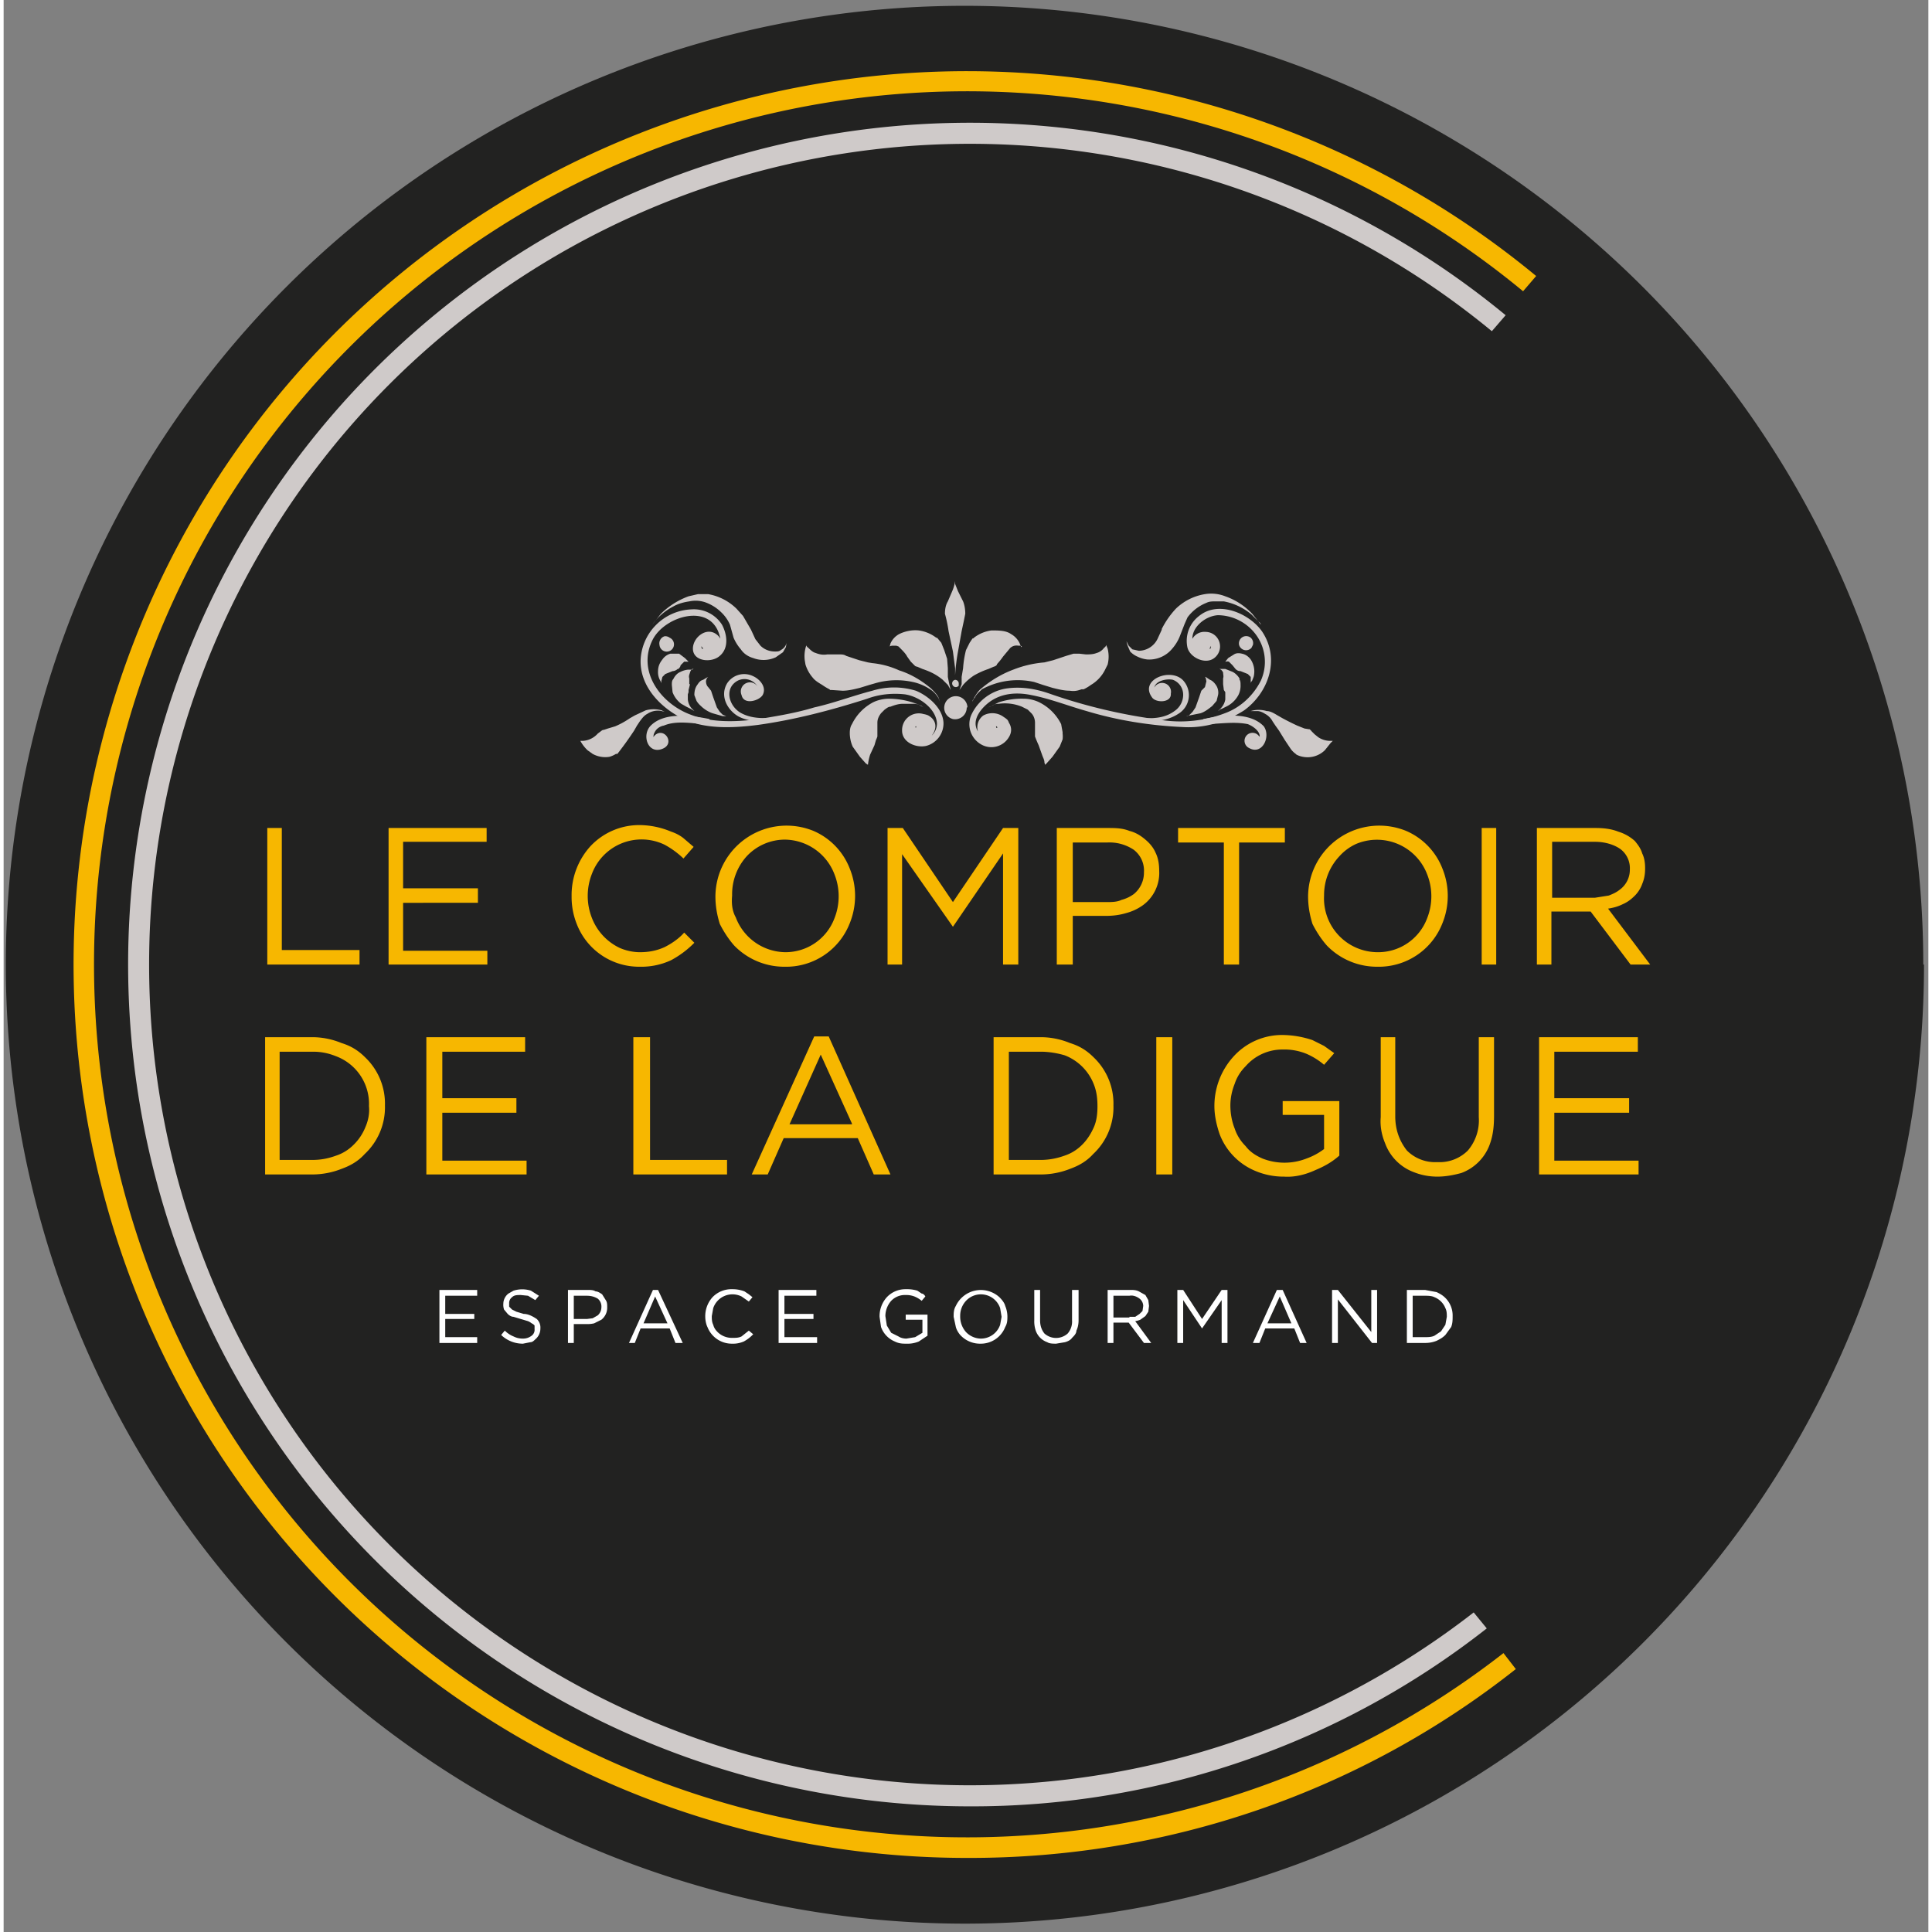 <?xml version="1.0" encoding="UTF-8"?>
<svg xmlns="http://www.w3.org/2000/svg" fill="none" viewBox="0 0 265 266" width="256" height="256">
  <rect x="0" y="0" width="265" height="266" fill="#808080" stroke="none"/>
  <path fill="#222221" d="M264.4 132.8a132 132 0 1 1-264.1 0 132 132 0 0 1 264 0Z"></path>
  <path fill="#F7B700" d="M132.8 255.8A123 123 0 1 1 211 38l-1.8 2.1a120.2 120.2 0 1 0-2.7 187.5l1.7 2.2c-21.5 17-48.1 26.1-75.6 26"></path>
  <path fill="#CFCAC9" d="M133 248.7a115.9 115.9 0 1 1 73.8-205.3l-1.9 2.2a113 113 0 1 0-2.5 176.4l1.8 2.2a114.7 114.7 0 0 1-71.3 24.5"></path>
  <path fill="#F7B700" d="M36.3 114h2v16.8H49v2H36.3V114ZM53 114h13.5v1.9H55v6.4h10.3v2H55v6.6h11.6v1.9H53V114ZM87.6 133.1a9.2 9.2 0 0 1-8.7-5.9 10 10 0 0 1-.7-3.8 10 10 0 0 1 2.6-6.9 9.2 9.2 0 0 1 6.9-2.9 11.4 11.4 0 0 1 4.2.9c.6.2 1.2.5 1.7.9l1.4 1.2-1.4 1.6a12 12 0 0 0-2.6-1.9 7.3 7.3 0 0 0-10 4 8.3 8.3 0 0 0 0 6.1 7.6 7.6 0 0 0 3.8 4.1c.9.4 1.9.6 2.8.6 1.2 0 2.3-.2 3.4-.7 1-.5 2-1.2 2.7-2l1.4 1.4a13.3 13.3 0 0 1-3.2 2.4 9.7 9.7 0 0 1-4.3.9M107.6 133.1a9.6 9.6 0 0 1-7-2.9c-.8-.9-1.5-2-2-3-.4-1.3-.6-2.5-.6-3.8a9.8 9.8 0 0 1 13.5-9 9.3 9.3 0 0 1 5 5.2 10 10 0 0 1 0 7.5 9.4 9.4 0 0 1-9 6m.1-2a7.2 7.2 0 0 0 6.8-4.7 8.2 8.2 0 0 0 0-6 7.4 7.4 0 0 0-6.8-4.8 7.2 7.2 0 0 0-5.3 2.3 7.8 7.8 0 0 0-2 5.4c-.1 1.1 0 2.1.5 3a7.4 7.4 0 0 0 6.8 4.8ZM121.7 114h2.1l6.9 10.2 6.9-10.2h2.1v18.8h-2.1v-15.3l-6.9 10.1-7-10v15.2h-2V114ZM145 114h7c1 0 2 0 3 .4.8.2 1.5.6 2.2 1.2.6.5 1.1 1.1 1.4 1.8.4.8.5 1.7.5 2.5a5.5 5.5 0 0 1-2.2 4.7 7 7 0 0 1-2.3 1.1c-1 .3-1.9.4-2.9.4h-4.5v6.7H145V114Zm6.8 10.2c.7 0 1.5 0 2.1-.3a5 5 0 0 0 1.7-.8 3.8 3.8 0 0 0 1.4-3 3.6 3.6 0 0 0-1.4-3.1 6 6 0 0 0-3.7-1h-4.7v8.2h4.6ZM168 116h-6.3v-2h14.7v2h-6.3v16.8H168v-16.9ZM189.2 133.1a9.6 9.6 0 0 1-7-2.9c-.8-.9-1.5-2-2-3-.4-1.3-.6-2.5-.6-3.8a9.8 9.8 0 0 1 13.5-9 9.3 9.3 0 0 1 5 5.2 10 10 0 0 1 0 7.5 9.4 9.4 0 0 1-9 6m.1-2a7.2 7.2 0 0 0 6.8-4.7 8.2 8.2 0 0 0 0-6 7.4 7.4 0 0 0-9.8-4.2 7 7 0 0 0-2.3 1.7 7.8 7.8 0 0 0-2.1 5.4 7.4 7.4 0 0 0 7.4 7.8ZM205.6 114h-2.1v18.8h2V114ZM211.1 114h8.1c1 0 2.1.1 3.1.5a6 6 0 0 1 2.3 1.3c.4.5.8 1 1 1.7.3.6.4 1.3.4 2v.1c0 .7-.1 1.4-.4 2.1-.2.6-.6 1.2-1 1.6-.5.5-1 .9-1.7 1.2-.6.3-1.3.5-2 .6l5.8 7.7H224l-5.5-7.3h-5.4v7.3h-2V114Zm8 9.6 1.9-.3c.5-.2 1-.4 1.5-.8a3.4 3.4 0 0 0 1.4-2.8 3.3 3.3 0 0 0-1.3-2.8c-1-.7-2.3-1-3.5-1h-5.9v7.7h5.8ZM36 142.8h6.5c1.4 0 2.8.3 4 .8 1.3.4 2.3 1 3.3 2a8.8 8.8 0 0 1 2.7 6.6 8.8 8.8 0 0 1-2.8 6.7c-.9 1-2 1.6-3.1 2a11 11 0 0 1-4 .8H36v-18.9Zm6.5 16.9c1.2 0 2.2-.2 3.3-.6.9-.3 1.7-.8 2.4-1.5a7 7 0 0 0 1.6-2.4c.4-.9.6-1.9.5-2.9a7 7 0 0 0-4.6-6.9c-1-.4-2-.6-3.1-.6H38v14.9h4.4ZM58.3 142.8h13.5v2H60.4v6.4h10.2v2H60.4v6.6H72v1.9H58.2v-18.9ZM86.7 142.8H89v16.9h10.6v2H86.7v-18.9ZM111.6 142.7h2l8.5 19h-2.3l-2.2-5h-10.2l-2.2 5H103l8.6-19Zm5.2 12-4.3-9.5-4.3 9.6h8.6ZM136.3 142.8h6.5c1.4 0 2.8.3 4 .8 1.3.4 2.3 1 3.3 2a8.8 8.8 0 0 1 2.7 6.6 8.8 8.8 0 0 1-2.8 6.7c-.9 1-2 1.6-3.1 2a11 11 0 0 1-4 .8h-6.6v-18.9Zm6.5 16.9c1.1 0 2.2-.2 3.3-.6.9-.3 1.7-.8 2.4-1.5s1.2-1.5 1.6-2.4c.4-.9.5-1.9.5-2.9s-.1-2-.5-3a7 7 0 0 0-4-4c-1-.3-2.2-.5-3.3-.5h-4.4v14.9h4.4ZM160.9 142.8h-2.2v18.9h2.2v-18.9ZM176.3 162a10 10 0 0 1-4-.8 8.9 8.9 0 0 1-4.9-5.1c-.4-1.2-.7-2.5-.7-3.8a10.1 10.1 0 0 1 2.6-6.8 9 9 0 0 1 6.9-3 13.4 13.4 0 0 1 4 .7l1.6.8 1.4 1-1.4 1.6a9.6 9.6 0 0 0-2.4-1.5 8 8 0 0 0-3.3-.6 6.7 6.7 0 0 0-5.1 2.3c-.7.7-1.2 1.5-1.5 2.4-.4 1-.6 2-.6 3 0 1.1.2 2.2.6 3.2.3.9.8 1.7 1.5 2.4.6.8 1.4 1.3 2.3 1.7a8.3 8.3 0 0 0 6.1 0 9 9 0 0 0 2.4-1.3v-4.7h-5.7v-1.9h7.8v7.5c-1 .9-2.1 1.5-3.3 2-1.3.6-2.8 1-4.3.9M197.4 162c-1.1 0-2.2-.2-3.2-.6a6.7 6.7 0 0 1-4-4c-.5-1.2-.7-2.4-.6-3.6v-11h2v10.9c0 1.7.5 3.3 1.6 4.7a5.5 5.5 0 0 0 4.2 1.6 5.5 5.5 0 0 0 4.2-1.6 6.4 6.4 0 0 0 1.5-4.6v-11h2.1v10.8c0 1.3-.1 2.5-.5 3.7a6.6 6.6 0 0 1-4 4.2c-1.1.3-2.2.5-3.3.5ZM211.5 142.8H225v2h-11.5v6.4h10.3v2h-10.3v6.6h11.6v1.9h-13.7v-18.9Z"></path>
  <path fill="#fff" d="M60 177.6h5.2v.8h-4.4v2.5h4v.7h-4v2.5h4.4v.8H60v-7.3ZM71.5 185a4.3 4.3 0 0 1-3-1.2l.5-.6c.3.3.7.6 1.2.8.4.2.8.3 1.3.3.4 0 .8-.1 1.2-.4a1 1 0 0 0 .4-.9v-.5a1 1 0 0 0-.4-.3 2 2 0 0 0-.5-.3l-1-.3-1-.3c-.3 0-.6-.2-.8-.4l-.5-.6a2 2 0 0 1-.1-.8 1.8 1.8 0 0 1 .7-1.4l.7-.4a4 4 0 0 1 2.4 0l1.1.7-.5.6-1-.6-1-.1c-.5 0-.9 0-1.2.3a1 1 0 0 0-.4.8v.5l.4.4.6.3 1 .3c.6 0 1.2.3 1.8.7a1.6 1.6 0 0 1 .5 1.3 1.9 1.9 0 0 1-.7 1.5c-.2.2-.4.4-.7.4l-1 .2M77.7 177.6h2.7c.4 0 .8 0 1.1.2.3 0 .6.2.9.4l.5.8c.2.3.2.6.2 1a2.1 2.1 0 0 1-.8 1.7l-1 .5a4 4 0 0 1-1 .1h-1.8v2.6h-.8v-7.3Zm2.6 4 .8-.1.7-.4a1.5 1.5 0 0 0 .5-1.1 1.4 1.4 0 0 0-.5-1.2c-.5-.3-1-.4-1.5-.4h-1.8v3.2h1.8ZM89.4 177.6h.7l3.4 7.3h-1l-.8-2h-4l-.8 2h-.8l3.3-7.3Zm2 4.6-1.7-3.7-1.6 3.7h3.3ZM100.3 185a3.6 3.6 0 0 1-3.4-2.3c-.2-.4-.3-1-.3-1.4a3.9 3.9 0 0 1 1-2.7 3.6 3.6 0 0 1 2.7-1.1 4.5 4.5 0 0 1 1.7.3l.6.4.5.4-.5.6-1-.7a2.8 2.8 0 0 0-3.9 1.6l-.2 1.1c0 .4 0 .8.2 1.2.1.4.3.7.6 1a2.8 2.8 0 0 0 2 .8c.5 0 .9 0 1.3-.2l1-.8.6.5a5 5 0 0 1-1.3 1 3.7 3.7 0 0 1-1.6.3M106.7 177.6h5.2v.8h-4.4v2.5h4v.7h-4v2.5h4.5v.8h-5.3v-7.3ZM124.3 185c-.5 0-1 0-1.6-.3a3.4 3.4 0 0 1-1.9-2l-.2-1.4a3.9 3.9 0 0 1 1-2.7 3.5 3.5 0 0 1 2.6-1.1 5 5 0 0 1 1.6.2l.6.4c.2 0 .4.2.5.4l-.5.6a3.8 3.8 0 0 0-1-.6 3.1 3.1 0 0 0-1.2-.2 2.6 2.6 0 0 0-2 .8 3.2 3.2 0 0 0-.8 2.1l.2 1.3.6 1 1 .5c.3.2.7.3 1.1.3l1.2-.2 1-.6v-1.8h-2.3v-.7h3v2.9l-1.2.8a4 4 0 0 1-1.7.3M134.5 185a3.7 3.7 0 0 1-2.7-1.1c-.3-.3-.6-.8-.7-1.2l-.3-1.4c0-.5 0-1 .3-1.5a3.8 3.8 0 0 1 6-1.2c.4.4.7.8.8 1.2a3.9 3.9 0 0 1 .3 1.4c0 .5 0 1-.3 1.5a3.6 3.6 0 0 1-3.4 2.3m0-.7a2.8 2.8 0 0 0 2.7-1.9l.2-1.1-.2-1.2a2.8 2.8 0 0 0-4.7-1 3 3 0 0 0-.8 2.1 3.2 3.2 0 0 0 .8 2.2 2.9 2.9 0 0 0 2 .9M145 185c-.5 0-1 0-1.3-.2a2.6 2.6 0 0 1-1.6-1.6 4 4 0 0 1-.2-1.4v-4.2h.8v4.2c0 .7.2 1.3.6 1.8a2.4 2.4 0 0 0 3.2 0 2.5 2.5 0 0 0 .6-1.8v-4.2h.9v4.2c0 .5-.1 1-.3 1.4 0 .4-.3.7-.6 1-.2.3-.6.5-1 .6l-1.2.2M152 177.6h3.1c.4 0 .8 0 1.2.2l.9.5.4.7.1.8-.1.8-.4.6-.7.5a3 3 0 0 1-.7.2l2.2 3h-1l-2.1-2.8h-2.1v2.8h-.8v-7.3Zm3 3.7h.8l.6-.4.4-.4.1-.7a1.3 1.3 0 0 0-.5-1c-.4-.3-.9-.5-1.4-.4h-2.2v3h2.2ZM161.6 177.6h.8l2.6 4 2.7-4h.8v7.3h-.8V179l-2.7 3.9-2.6-3.9v5.9h-.8v-7.3ZM175.3 177.6h.8l3.3 7.3h-.9l-.8-2h-4l-.8 2h-.9l3.3-7.3Zm2 4.6-1.6-3.7-1.7 3.7h3.3ZM183 177.6h.7l4.6 5.8v-5.8h.8v7.3h-.7l-4.7-6v6h-.8v-7.3ZM193.2 177.6h2.5l1.6.3c.4.2.8.4 1.2.8a3.4 3.4 0 0 1 1 2.5c0 .5 0 1-.2 1.5l-.8 1.1c-.4.4-.8.6-1.2.8-.5.2-1 .3-1.6.3h-2.5v-7.3Zm2.5 6.5c.4 0 .9 0 1.3-.2l.9-.6.6-.9.2-1.1c0-.4 0-.8-.2-1.2a2.7 2.7 0 0 0-1.5-1.5c-.4-.2-.9-.2-1.3-.2H194v5.7h1.7Z"></path>
  <path fill="#CFCAC9" d="M135.1 100c0-1 1.3-1 2-.6.5.3 1 1.4.3 1.8-.6.4-2.5-.6-2.1-1.4.2-.6 1.3-.8 1.8-.5.6.2.4 1 .2 1.5-.8 1.4-3.3-.7-1.7-1.6 1.7-1 2.9 2 1 2.2a2 2 0 0 1-1.5-.6 1.2 1.2 0 0 1 .6-1.8 2 2 0 0 1 1.9.7c.6.9-.3 1.7-1 1.9-1.2.4-2.1-1.6-1.2-2.3a2.1 2.1 0 0 1 2.2.3c.4.4-.4 1-.6 1.2-.3.2-1 .6-1.3.1a.7.7 0 0 1 1-.9c.4.3-.4.4-.6.5h-.2l.3-.3c0-.1.5-.4.6-.2.2.3 0 .8-.4.5-.5-.4 0-.5.4-.5s.3 0 0 .2l-.7.2c-.2.1 0 0 0 .1 0-.2.1-.4.3-.5h-.5a.5.5 0 0 1 .2.5l.4-.3c-.3 0-1.6-.4-1.1-1 .4-.6 1.5-.2 2 .1 1.2 1 0 2.6-1.2 2.7a2.3 2.3 0 0 1-2-1.2c-.8-1.2-.2-2.4.6-3.3 1.8-2 4.3-2.3 6.7-1.8 2.6.5 5.1 1.5 7.6 2.2 4.3 1.3 8.8 2 13.2 2.2 3 .2 6-.7 8.5-2.3 3.3-2.4 5-7 2.5-10.8-1.7-2.5-6-4.4-8.7-2.2a4.3 4.3 0 0 0-1.6 4.4c.4 1.4 2.6 2.4 3.8 1.3a2 2 0 0 0-1.3-3.5 1.9 1.9 0 0 0-1.9 2.7c1.1 2.3 4.7 0 3.1-1.5a1.5 1.5 0 0 0-2.5.3c-.3.9 1 1.8 1.8 1.4l.1-.2v-.3s0-.2-.2-.3l-.2-.2c-.1 0-.3.3.2.4v-.8a5 5 0 0 0-1 .2.4.4 0 0 0-.2.5c.1.4.4.7.7 1 .3.3.9-.2.5-.5l-.4-.7-.3.5.7-.2a.4.4 0 0 0 .3-.4.4.4 0 0 0-.3-.4c-.4 0-1.1-.1-1.1.4 0 .2 0 .4.2.5l.3.2s.1.3 0 0l.2-.4c-.2 0-.8-.6-.1-.6.3 0 1 .2.8.6a1 1 0 0 1-1.9-.2c-.2-.5.4-1 .8-1 .7-.3 1.2.4 1.4 1 .3.9-1 1.1-1.5 1a1.7 1.7 0 0 1-1.2-1.3c-.7-2 1.5-3.9 3.4-4a6.6 6.6 0 0 1 5 2.4 6.3 6.3 0 0 1 .9 6.6c-1 2-2.7 3.6-4.7 4.4a17.3 17.3 0 0 1-9.2 1 75.3 75.3 0 0 1-15.2-3.6c-2-.7-4-1-6-.7a6.4 6.4 0 0 0-4.8 3.7 3.2 3.2 0 0 0 1.4 4 2.8 2.8 0 0 0 3.8-1c1-1.6-.6-3.1-2.1-3.2a1.6 1.6 0 0 0-1.6.8c-.3.6.3 1.1.8 1.4a3.4 3.4 0 0 0 1 .3.3.3 0 0 0 .2-.3 1 1 0 0 0-.4-.9.3.3 0 0 0-.4 0c-1.8 2.3 2 1.5 1.8.2-.2-.8-2-.5-2.2.1-.2.8 1 1.7 1.6 1.3.7-.4.6-2-.4-2-.6 0-1.7.8-1.5 1.5.3 1 2 .4 2.3-.2.5-1-1-1.7-1.7-1.5a1.6 1.6 0 0 0-.6 2.6c.7.6 1.7.2 2.3-.3.7-.5 1.3-1.4.7-2.2a2.8 2.8 0 0 0-3.3-.4 2.1 2.1 0 0 0-.3 2.7 2 2 0 0 0 2.7.7c1-.6 1.7-1.9.8-3a2.6 2.6 0 0 0-3.2-.6 2 2 0 0 0-.3 3 2.6 2.6 0 0 0 3 .4c1-.7.8-2.3.1-3a2.2 2.2 0 0 0-3 0c-1.8 1.7 2.1 4.7 3.3 2a1.7 1.7 0 0 0-.7-2.3c-1-.3-2.5 0-2.7 1-.5 1.7 2.7 3.2 3.6 1.7 1.5-2.4-3.7-3.9-3.6-1.3 0 .3.5.3.5 0"></path>
  <path fill="#CFCAC9" d="M154.8 98.9c2.2.5 4.9.7 6.9-.6a3 3 0 0 0 .8-4.5c-1.6-2-6.2-.3-4.4 2.2.5.8 2.7.8 2.6-.5a1.2 1.2 0 0 0-2.4-.5c-.5 1.3 1.8 2 2.2 1 .6-1.4-1.6-2-1.7-.6 0 .9 2 .6 1-.4a.4.4 0 0 0-.4-.1c-.4.2-.4.5-.3 1 0 .2.5.2.5 0 .2-.5 0-.2-.4-.3-.2-.2-.2-.4 0-.6.4-.2 1 .2.7.6-.5.6-1.4-.1-1.5-.7 0-1.2 1.8-1.5 2.6-1.3a2.2 2.2 0 0 1 1.4 2 2.7 2.7 0 0 1-1.2 2.3c-1.9 1.4-4.2.9-6.4.9ZM167.2 95.7l-.2.8-.6.7c-.5.4-1 .8-1.6 1l-1.5.3-.5.1c.2 0 .3 0 .5-.2l.4-.4.4-.6.5-1.4.3-.9.5-.5.2-.8-.1-.5-.1-.1h.1l.6.4c.3.1.6.4.8.7.3.4.4 1 .3 1.4M170.1 93.5c.2.2.2.5.2.8a2.8 2.8 0 0 1-.3 1.4 3.7 3.7 0 0 1-1.7 1.6l-.6.3c-.2 0-.3.2-.5.3l.4-.4a2.3 2.3 0 0 0 .6-1.2v-1l-.2-.3-.1-.8v-.8c.1-.3 0-.5 0-.8a1 1 0 0 0-.3-.4l-.2-.1h.8l1 .4c.4.2.8.6 1 1M170.5 90c.5.1.9.4 1.2.8a3 3 0 0 1 .4 2.4l-.2.5-.3.4.1-.1v-.8l-.4-.4-1-.4c-.3 0-.5-.1-.7-.3l-.4-.5-.5-.5a.6.6 0 0 0-.4 0h-.2.1l.4-.5.8-.5c.3-.2.7-.2 1.1-.1M172 88.8a1 1 0 0 0-.3-1 1 1 0 0 0-1.6 1 1 1 0 0 0 1.7.4l.2-.4M159.4 86.7a12 12 0 0 1 2-2.9 7.5 7.5 0 0 1 4-2 5.3 5.3 0 0 1 2.8.3 9.3 9.3 0 0 1 3.7 2.4l1.2 1.5s0-.2-.3-.4l-1-1a8.3 8.3 0 0 0-3.8-1.8h-1.2c-.4 0-.8 0-1.2.2A6 6 0 0 0 163 85l-.4.9-.7 1.8a6 6 0 0 1-1 1.6 4.1 4.1 0 0 1-3.4 1.5 4 4 0 0 1-1.4-.4 3 3 0 0 1-1-.7l-.3-.7a3 3 0 0 1-.2-.7l.3.6.5.5.9.2a2.9 2.9 0 0 0 2.6-1.7l.6-1.3M165.3 99.7c2 0 4-.4 6 0 .8.3 2.2 1.3 1.4 2.3a.6.6 0 0 1-.7.1c-.6-.2.4 0 .4 0 .4-.4-.3-1.2-.8-.7a.9.9 0 0 0 .1 1.4l.5.2a1 1 0 0 0 .9-.7 1 1 0 0 0-.3-1 1.1 1.1 0 1 0-1.3 1.7c1.8 1 3-1.6 2-3-2-2.1-6-1.5-8.3-1l-.2.2v.4h.3M151.8 88.8l.2.5a4.5 4.5 0 0 1 0 2.2l-.3.6a5 5 0 0 1-2 2.2 6 6 0 0 1-1 .6H148.4c-.5.2-1 .3-1.6.2-.8 0-1.6-.2-2.4-.4l-1.3-.4-.6-.2-.6-.2a10.3 10.3 0 0 0-7.2 1c-.4.4-.8.7-1 1.2-.2.1-.3.3-.3.5l.2-.5c.3-.5.6-1 1-1.3 1.3-1.1 2.8-2 4.4-2.6a15 15 0 0 1 4.3-1l1.2-.3 1.8-.6 1-.3h.8l.9.1c.5 0 1 0 1.5-.2.4-.1.8-.4 1-.7.3-.2.3-.4.3-.4M143.4 105.3l-.1-.3c0-.4-.2-.7-.3-1l-.5-1.4a17.8 17.8 0 0 1-.5-1.2V99.5c0-.5-.2-1-.5-1.3l-.5-.5-.8-.4a6.2 6.2 0 0 0-3.2-.4c-.4 0-.7.1-1 .3a2 2 0 0 0-.4.2l.4-.2 1-.5a10.2 10.2 0 0 1 3.5-.5c.7 0 1.5.2 2.1.5a6.7 6.7 0 0 1 3 3l.2 1.1v.2a3.2 3.2 0 0 1 0 .8l-.4 1-1 1.4-.8.9-.2.2"></path>
  <path fill="#CFCAC9" d="m183 102-.3.3-.8 1a3.4 3.4 0 0 1-3 .9 3.1 3.1 0 0 1-.9-.3l-.1-.1a3 3 0 0 1-.7-.7l-.8-1.2-.8-1.3-.5-.7-.4-.6c-.2-.4-.6-.8-1-1-.3-.2-.7-.4-1.1-.4h-.9l-.3.1.3-.1a3.8 3.8 0 0 1 2.2 0c.5 0 1 .3 1.5.6l.7.4a35.4 35.4 0 0 0 2 1l1 .4.6.1h.1a1.6 1.6 0 0 1 .3.3l.4.4.5.4a3 3 0 0 0 1.5.5h.4M127.7 100c.1-2.4-4.8-1.4-3.6 1.3.8 1.7 4-.1 3.6-1.7-.2-1-2-1.4-2.7-1a1.7 1.7 0 0 0-.6 2.4c1 2.5 5-.4 3.1-2.2a2.2 2.2 0 0 0-3 .1 2 2 0 0 0 .4 3c2.1 1.3 4.9-2 2.4-3.4a2.6 2.6 0 0 0-3.1.8c-1 1.1-.1 2.3 1 2.9 2.1 1.1 4-2.2 2.1-3.5a2.7 2.7 0 0 0-3.2.5c-.5.8.1 1.7.8 2.2.6.4 1.7.8 2.3 0 .6-.7.3-2.3-.8-2.4-.8 0-2 .6-1.6 1.6.3.6 2.3 1 2.3 0a1.6 1.6 0 0 0-1.6-1.4c-.8.2-1 1.8-.2 2 .6.3 1.8-.5 1.5-1.3-.2-.6-2-1-2.2-.1-.2 1.3 3.6 2 1.8-.2a.3.3 0 0 0-.4 0 1 1 0 0 0-.4 1 .3.3 0 0 0 .2.2h.2c.6-.2 1.4-.3 1.6-1a1 1 0 0 0-.7-1.4 2.3 2.3 0 0 0-3.2 2.2c0 1.6 1.9 2.4 3.3 2.1a3.2 3.2 0 0 0 2.4-3.2c-.1-2-2.1-3.7-3.8-4.4-2-.6-4-.6-6 0-2.7.7-5.3 1.7-8 2.3-2.3.7-4.6 1.1-7 1.5-3.3.5-6.9.7-10-.5-4.1-1.5-7.5-6-5.2-10.4 1.7-3.2 8-5.1 9.2-.4a1.9 1.9 0 0 1-1.2 2.4c-.7.2-1.7-.2-1.6-1a1.2 1.2 0 0 1 1.7-1 1 1 0 0 1-.6 1.8 1.2 1.2 0 0 1-.8-.6c-.2-.4.8-.8 1-.6.4.3-.2.7-.3.6l.2.5c0 .2.2-.2.3-.3l.2-.5c0-.5-.6-.5-1-.4a.4.4 0 0 0 0 .8l.6.1-.2-.4c0 .2-.3.5-.5.6-.4.4.2 1 .6.6.3-.3.5-.6.6-1a.4.4 0 0 0-.2-.5 5 5 0 0 0-1-.2v.8c.4 0 .4-.1.3-.4l-.3.2-.2.3a.4.4 0 0 0 .2.5c1 .6 2.3-.9 1.5-1.8a1.6 1.6 0 0 0-2.7 1c0 1.2 1.6 1.9 2.6 1.5a1.9 1.9 0 0 0 .3-3.3c-1.4-1-3.2.5-3.2 2 0 1.8 2.6 2 3.7 1 1.3-1.1 1-3 .3-4.3a4.6 4.6 0 0 0-4.2-2.1 7.3 7.3 0 0 0-7 7c-.1 3.9 3.2 7 6.6 8.4 3 1.1 6.5.9 9.6.5 5-.7 10-2 15-3.6 1.6-.6 3.4-.8 5.2-.6 2 .3 4.3 2 4.4 4a2.3 2.3 0 0 1-2.1 2.3c-.4 0-.8 0-1.1-.2a1.4 1.4 0 0 1 0-2.6 1.5 1.5 0 0 1 1.6 0c.7.6-.8 1-1 1.1l.3.3a.5.5 0 0 1 .2-.5h-.5c.2.1.2.2.3.4.1.2.2 0 .1 0l-.6-.1-.4-.4c0 .2 0 .1.2.1s.7 0 .6.2a.8.8 0 0 1-.5.4c-.2 0-.2-.7 0-.7.3 0 .5.2.6.4.3.3.2.2-.1.1-1.2-.2-.2-.8.3-.6.5.2.4 1.3-.2 1.3-.8 0-2.3-1.3-1-1.8.5-.2 1.5-.4 2 .2a1.5 1.5 0 0 1-.2 1.6c-.8 1.4-3.4-.3-2-1.6a1.9 1.9 0 0 1 2-.4 1.2 1.2 0 0 1 0 2 1.9 1.9 0 0 1-1.6.3c-1-.3-.7-1.5-.3-2a1.4 1.4 0 0 1 2 0c.7.7-.5 1.8-1.2 1.9-.7 0-1-.7-1-1.3 0-1 1-.9 1.6-.7 1.6.6-.4 2-1.3 2-1 0-.7-1.2-.3-1.7.6-.5 2.4-.8 2.3.4 0 .3.5.3.5 0"></path>
  <path fill="#CFCAC9" d="M107.5 98.8c-2.1 0-4.2.4-6.1-.7-1.6-1-2.2-3.4-.3-4.4a2.1 2.1 0 0 1 2.8 1c.2.8-.7 1.2-1.2 1-.7-.1 0-1.2.6-.4 0 .2-.1.4-.4.3-.3 0-.3-.2-.2.2 0 .3.5.3.6 0 0-.4 0-.7-.4-1a.4.4 0 0 0-.3.2c-1 1 1.2 1.4.9.2-.4-1.3-2.6-.2-1.5 1 .9.9 2.7-.3 1.9-1.5a1.2 1.2 0 0 0-2.3 1c.3 1.4 2.4.8 2.9 0 .6-1.1-.4-2.2-1.3-2.6a2.8 2.8 0 0 0-3.6 1c-1 1.7 0 3.6 1.5 4.5 1.8 1 4.4.8 6.4.3v-.1M97.4 95.1l.3.9.5 1.4.4.6.4.4.5.2H99l-1.4-.4c-.6-.2-1.2-.6-1.6-1a3 3 0 0 1-.6-.7l-.3-.8c0-.5.1-1 .4-1.4.2-.3.4-.6.8-.7l.5-.3.2-.1-.1.1a1 1 0 0 0-.2.5c0 .3.1.6.3.8l.4.5M94.5 94.2l-.2.8v.3l-.1.3v.7a2.2 2.2 0 0 0 .5 1.2l.4.4-.5-.3-.6-.3-.7-.4a3.5 3.5 0 0 1-1.2-1.6l-.1-1c0-.3 0-.6.2-.8.2-.4.5-.8 1-1a3 3 0 0 1 1-.3h.6l.2-.1h-.2a1 1 0 0 0-.3.5c-.1.3-.2.5-.1.8v.8M92.8 92.1c-.2.2-.5.3-.7.3l-1 .4-.4.4-.1.4a.7.7 0 0 0 0 .5l-.2-.4a2.3 2.3 0 0 1-.3-1.3c0-.6.2-1.1.6-1.6a2 2 0 0 1 1.1-.8H93l.8.6.4.4.1.1h-.6l-.5.5c0 .2-.2.4-.3.5M91 87.6a1 1 0 0 0-.6.5 1 1 0 0 0-.1.7 1 1 0 1 0 1.4-1 1 1 0 0 0-.7-.2M100.5 87.8 100 86a5.3 5.3 0 0 0-1.2-1.7 6 6 0 0 0-2-1.3 4.1 4.1 0 0 0-2.4-.2c-.7.1-1.5.3-2.2.7a8.3 8.3 0 0 0-2.9 2.5l1.2-1.5a10.6 10.6 0 0 1 3.8-2.4l1.3-.3H97a7.4 7.4 0 0 1 3.9 2l.9 1 1.1 1.9.6 1.3.7.9c.5.5 1.2.8 2 .8.3 0 .6 0 .8-.2a1.5 1.5 0 0 0 .8-1l-.1.6-.4.7-1 .7a4 4 0 0 1-3.1.1c-.7-.2-1.3-.6-1.7-1.2a6 6 0 0 1-1-1.6M97.2 99c-2.5-.5-6.2-1-8.1.9-1.3 1.3-.4 4 1.6 3.2 1.8-.7.3-3-1-1.9-.6.6-.6 1.5.2 1.7 1 .3 1.4-1 .8-1.5-.5-.5-1.2.3-.8.8.2.1.8-.4.5-.1a.6.6 0 0 1-.6 0c-.4-.1-.4-.9-.2-1.2.2-.5.7-.9 1.3-1 1.9-.8 4.2-.2 6.2-.2a.3.3 0 0 0 0-.6M110.5 88.8s0 .2.3.4c.3.3.6.6 1 .7.5.2 1 .3 1.6.2H115c.4 0 .7 0 1 .2l1.8.6 1.2.3.6.1a11.6 11.6 0 0 1 3.7 1c1.6.5 3.1 1.4 4.4 2.5.4.4.8.8 1 1.2l.2.6-.2-.5c-.3-.5-.7-.9-1-1.1a7 7 0 0 0-2.1-1 10.5 10.5 0 0 0-5.7.1l-.7.2-1.3.4c-.8.2-1.6.4-2.4.4L114 95h-.2l-.1-.1a7.5 7.5 0 0 1-1-.6c-.5-.3-1-.6-1.3-1a5 5 0 0 1-1-1.8l-.1-.6a4.5 4.5 0 0 1 .2-2M119 105.3l-.3-.2-.8-.9-1-1.4a4.7 4.7 0 0 1-.4-1.8v-.1c0-.5.1-.9.3-1.2a6.7 6.7 0 0 1 2.9-3c.6-.3 1.4-.5 2.2-.5a10.9 10.9 0 0 1 4.5 1l.3.2a2 2 0 0 0-.4-.2c-.3-.2-.6-.3-1-.3h-1.5c-.6 0-1.2.2-1.7.4-.3 0-.5.2-.8.4l-.5.5c-.3.4-.5.8-.5 1.3v1.9a3.8 3.8 0 0 1-.2.5l-.2.7-.6 1.3a7.1 7.1 0 0 0-.3 1.4M79.4 102h.4a3 3 0 0 0 2-1l.4-.3a1.6 1.6 0 0 1 .3-.2h.1l.6-.2 1-.3a11.2 11.2 0 0 0 2-1.1l.7-.4 1.5-.7a4.1 4.1 0 0 1 2.2 0l.4.2-.4-.1a2.6 2.6 0 0 0-2 .4c-.4.2-.7.6-1 1l-.4.6-.4.7a48.2 48.2 0 0 1-2.3 3.2h-.2a3.4 3.4 0 0 1-.9.4 3.6 3.6 0 0 1-2.3-.4l-.7-.5a5.2 5.2 0 0 1-1-1.3M140.2 89a.8.8 0 0 0-.5-.1 1.3 1.3 0 0 0-.8.1 2 2 0 0 0-.3.2l-1 1.2a9 9 0 0 1-.8 1l-.1.2a1 1 0 0 1-.4.2l-.7.3a11.1 11.1 0 0 0-2 .9 7.4 7.4 0 0 0-1.5 1.3l-.5.7.3-.8v-1l.2-1.2a13.7 13.7 0 0 1 .4-2.5l.5-1 .4-.6h.1l.1-.1a5 5 0 0 1 2.4-1c1 0 2 0 2.7.5a2.8 2.8 0 0 1 1.2 1.3l.2.5M122 89l.1-.4a2.7 2.7 0 0 1 1.2-1.3c.8-.4 1.8-.6 2.7-.5a5.1 5.1 0 0 1 2.4 1h.1l.1.1.5.6.4 1 .4 1.2.1 1.3v1.2l.2 1 .2.8-.4-.7-.7-.7a7.5 7.5 0 0 0-2-1.2 12 12 0 0 0-.8-.3l-.7-.3a1 1 0 0 1-.3-.1l-.1-.1-.2-.2-.3-.3-.5-.7c-.2-.4-.6-.8-1-1.2l-.2-.2-.3-.1h-.6l-.4.1M132.4 84.5l-.2 1-.3 1.4-.5 2.8a27.5 27.5 0 0 0-.4 3.3v-1l-.3-2.3-.6-2.8a19.1 19.1 0 0 0-.5-2.4c0-.6.1-1.2.4-1.7l.6-1.4a5.5 5.5 0 0 0 .4-1.4v.4l.4 1 .7 1.4c.2.5.3 1.1.3 1.7M131.5 94.1v.3a.5.5 0 0 1-.8 0 .5.5 0 0 1 .3-.8.5.5 0 0 1 .5.5ZM132.6 97.4a1.6 1.6 0 0 1-1.9 1.6 1.6 1.6 0 1 1 2-1.6Z"></path>
</svg>
